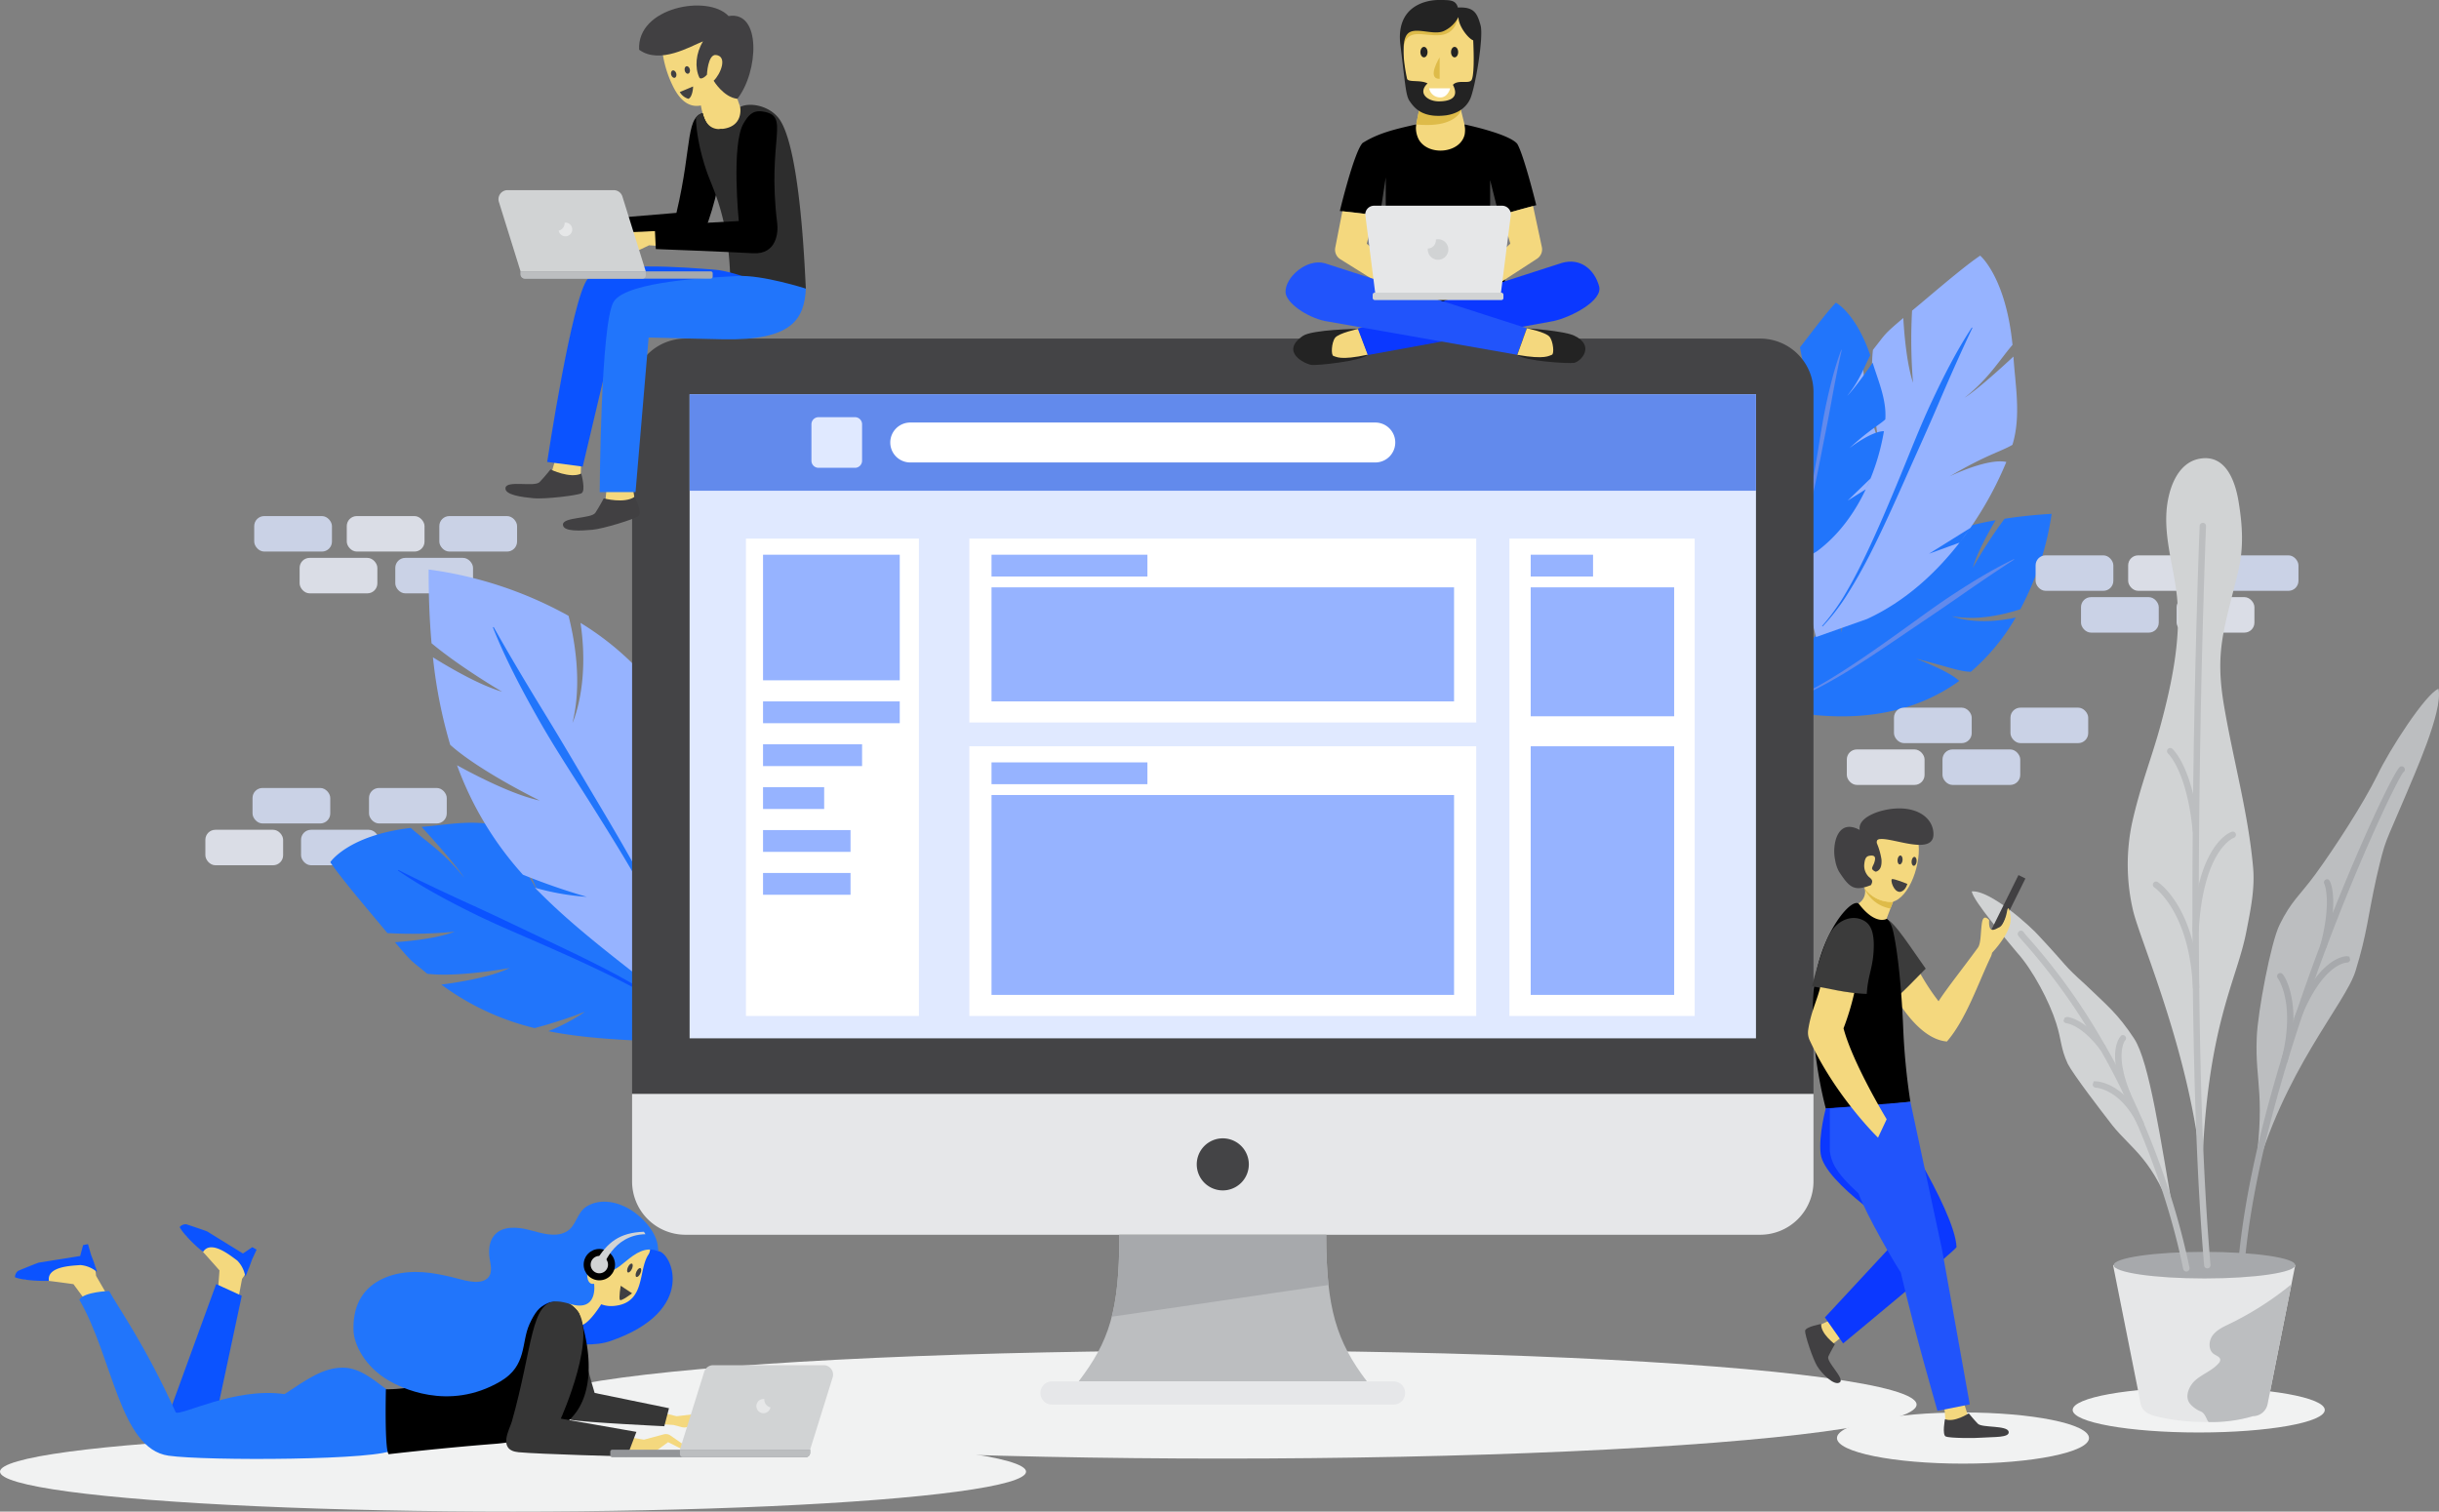 <svg xmlns="http://www.w3.org/2000/svg" width="810.089" height="502.116" viewBox="0 0 810.089 502.116">
  <rect x="0" y="0" width="810.089" height="502.116" fill="#808080" stroke="none"/>
  <g id="Group_196" data-name="Group 196" transform="translate(-156.2 -196.383)">
    <g id="Group_105" data-name="Group 105" transform="translate(741.784 281.304)">
      <g id="Group_102" data-name="Group 102" transform="translate(3.433 85.765)">
        <path id="Path_256" data-name="Path 256" d="M669.388,379.492c10.393,2.572,14.575,4.339,18.247,4.345a70.377,70.377,0,0,0,14.882-18.019c-13.315,2.923-21.166-.454-21.166-.454,8.54,1.708,17.975-.741,22.709-2.3a97.033,97.033,0,0,0,10.4-31.691c-5.632.336-10.825.885-15.638,1.631a152.308,152.308,0,0,0-10.562,16.322c1.42-4.857,4.889-11.266,7.573-15.822a103.857,103.857,0,0,0-18.61,5c-5.691,6.858-12.17,20.614-12.17,20.614,1.306-5.921,5.418-14.265,7.817-18.826a78.5,78.5,0,0,0-23.451,16.091c-2.849,7.03-4.96,14.489-4.96,14.489a60.355,60.355,0,0,1,2.151-11.636c-7.248,7.645-13.678,16.574-20.894,26.454l-3.668,9.878L635.76,398.2c21.1,2.051,36.62-3.1,48.007-11.316C680.251,383.482,669.388,379.492,669.388,379.492Z" transform="translate(-622.045 -331.376)" fill="#2175fb"/>
        <path id="Path_257" data-name="Path 257" d="M624.38,390.74a58.27,58.27,0,0,0,10.382-4.491c3.324-1.783,6.547-3.743,9.716-5.78,6.35-4.059,12.5-8.413,18.634-12.788s12.166-8.908,18.51-13.031c3.17-2.065,6.37-4.089,9.644-6s6.607-3.735,10.034-5.37l.089.152c-6.356,4.093-12.561,8.339-18.741,12.642s-12.459,8.48-18.7,12.734c-6.246,4.238-12.515,8.464-18.99,12.395-3.247,1.947-6.548,3.819-9.948,5.51a58.682,58.682,0,0,1-10.584,4.2Z" transform="translate(-621.428 -328.229)" fill="#628aec"/>
      </g>
      <g id="Group_104" data-name="Group 104" transform="translate(14.408)">
        <g id="Group_103" data-name="Group 103">
          <path id="Path_258" data-name="Path 258" d="M671.021,339.817q1.806-2.327,3.437-4.68Z" transform="translate(-620.07 -244.617)" fill="#96b3ff"/>
          <path id="Path_259" data-name="Path 259" d="M671.417,362.567,685.155,354a116.26,116.26,0,0,0,11.961-21.927c-6.331-1.335-18.814,4.777-18.814,4.777,12.272-7.2,16.806-8.115,20.836-10.457,2.99-9.676.879-20.253.341-29.325-12.467,11.588-16.21,13.652-16.21,13.652,7.961-6.236,11.84-12.873,15.9-17.536-2.241-22.565-10.74-29.64-10.74-29.64-5.927,3.953-17.889,14.408-22.621,18.271a175.894,175.894,0,0,0,.315,23.948c-1.983-6.025-2.849-15-3.228-21.511-6.73,5.758-5.57,4.893-10.084,10.6-1.243,10.863,1.678,29.5,1.678,29.5-2.883-7.073-4.455-18.495-5.149-24.833a89.367,89.367,0,0,0-13.983,31.94c2,9.229,5.121,18.439,5.121,18.439a75.041,75.041,0,0,1-6.121-13.637c-2.376,12.687-2.918,26.206-3.629,41.228l3.176,12.753,16.946-6c12.743-5.859,22.943-15.357,30.724-25.367Z" transform="translate(-630.725 -263.546)" fill="#96b3ff"/>
        </g>
        <path id="Path_260" data-name="Path 260" d="M650.432,358.386c-2.141,4.128-4.4,8.21-6.89,12.165A68.43,68.43,0,0,1,635,381.736l-.173-.147a67.58,67.58,0,0,0,8.109-11.366c2.345-4,4.449-8.128,6.438-12.3,4-8.334,7.57-16.852,11.109-25.383s6.846-17.161,10.8-25.56c1.97-4.2,4-8.378,6.2-12.486,2.177-4.114,4.521-8.158,7.088-12.07l.206.1c-3.985,8.375-7.693,16.814-11.333,25.3-3.617,8.488-7.478,16.9-11.216,25.365C658.458,341.648,654.666,350.107,650.432,358.386Z" transform="translate(-629.641 -258.554)" fill="#2175fb"/>
      </g>
      <path id="Path_261" data-name="Path 261" d="M655.008,334.334q-.7,1.728-1.522,3.472Zm-1.57,3.573c-3.538,7.488-8.721,14.982-16.1,20.5l-10.085,6.185-3.983-7.729c-1.8-9.722-3.49-18.457-3.863-26.912a50.4,50.4,0,0,0,6.026,7.889s-3.413-5.467-6.1-11.1a57.256,57.256,0,0,1,4.252-22.393c1.406,3.964,4.147,11.062,7.083,15.2,0,0-4.7-11.534-5.536-18.664,2.067-4.281,1.444-3.567,4.941-8.186,1.228,4.121,3.143,9.747,5.336,13.332a115.131,115.131,0,0,1-3.815-15.3c2.487-3.128,8.669-11.48,11.917-14.832,0,0,6.579,3.358,11.434,17.5-1.927,3.548-3.443,8.335-7.665,13.43,0,0,2.117-1.84,8.454-10.986,1.717,5.738,4.68,12.22,4.2,18.832-2.261,2.057-5.063,3.27-11.937,9.579,0,0,7.176-5.642,11.482-5.661a74.277,74.277,0,0,1-4.451,15.7l-7.619,7.385Z" transform="translate(-619.33 -260.282)" fill="#2175fb"/>
      <path id="Path_262" data-name="Path 262" d="M636.655,323.9c1.148-5.94,2.383-11.861,3.451-17.8s2.213-11.855,3.535-17.771l-.151-.037c-1.073,2.861-1.985,5.776-2.777,8.712s-1.492,5.892-2.137,8.855c-1.295,5.926-2.133,11.912-3.147,17.865s-2.037,11.9-3.377,17.8c-.661,2.947-1.4,5.88-2.321,8.769a43.137,43.137,0,0,1-3.545,8.4l.135.071a43.806,43.806,0,0,0,3.854-8.346c1.023-2.879,1.87-5.8,2.635-8.745C634.309,335.776,635.492,329.833,636.655,323.9Z" transform="translate(-617.517 -257.004)" fill="#628aec"/>
    </g>
    <g id="Group_110" data-name="Group 110" transform="translate(224.413 367.815)">
      <g id="Group_106" data-name="Group 106" transform="translate(607.892 13.042)">
        <rect id="Rectangle_209" data-name="Rectangle 209" width="25.822" height="11.785" rx="3.321" fill="#cad2e6"/>
        <rect id="Rectangle_210" data-name="Rectangle 210" width="25.822" height="11.785" rx="3.321" transform="translate(30.742)" fill="#dadde6"/>
        <rect id="Rectangle_211" data-name="Rectangle 211" width="25.822" height="11.785" rx="3.321" transform="translate(15.081 13.884)" fill="#cad2e6"/>
        <rect id="Rectangle_212" data-name="Rectangle 212" width="25.822" height="11.785" rx="3.321" transform="translate(46.857 13.884)" fill="#dadde6"/>
        <rect id="Rectangle_213" data-name="Rectangle 213" width="25.822" height="11.785" rx="3.321" transform="translate(61.484)" fill="#cad2e6"/>
      </g>
      <g id="Group_107" data-name="Group 107" transform="translate(0 90.318)">
        <rect id="Rectangle_214" data-name="Rectangle 214" width="25.822" height="11.785" rx="3.321" transform="translate(15.661)" fill="#cad2e6"/>
        <rect id="Rectangle_215" data-name="Rectangle 215" width="25.822" height="11.785" rx="3.321" transform="translate(0 13.885)" fill="#dadde6"/>
        <rect id="Rectangle_216" data-name="Rectangle 216" width="25.822" height="11.785" rx="3.321" transform="translate(31.776 13.885)" fill="#cad2e6"/>
        <rect id="Rectangle_217" data-name="Rectangle 217" width="25.822" height="11.785" rx="3.321" transform="translate(54.35)" fill="#cad2e6"/>
      </g>
      <g id="Group_108" data-name="Group 108" transform="translate(545.191 63.632)">
        <rect id="Rectangle_218" data-name="Rectangle 218" width="25.822" height="11.785" rx="3.321" transform="translate(15.661)" fill="#cad2e6"/>
        <rect id="Rectangle_219" data-name="Rectangle 219" width="25.822" height="11.785" rx="3.321" transform="translate(0 13.884)" fill="#dadde6"/>
        <rect id="Rectangle_220" data-name="Rectangle 220" width="25.822" height="11.785" rx="3.321" transform="translate(31.776 13.884)" fill="#cad2e6"/>
        <rect id="Rectangle_221" data-name="Rectangle 221" width="25.822" height="11.785" rx="3.321" transform="translate(54.35)" fill="#cad2e6"/>
      </g>
      <g id="Group_109" data-name="Group 109" transform="translate(16.222)">
        <rect id="Rectangle_222" data-name="Rectangle 222" width="25.822" height="11.785" rx="3.321" fill="#cad2e6"/>
        <rect id="Rectangle_223" data-name="Rectangle 223" width="25.822" height="11.785" rx="3.321" transform="translate(30.742)" fill="#dadde6"/>
        <rect id="Rectangle_224" data-name="Rectangle 224" width="25.822" height="11.785" rx="3.321" transform="translate(15.081 13.884)" fill="#dadde6"/>
        <rect id="Rectangle_225" data-name="Rectangle 225" width="25.822" height="11.785" rx="3.321" transform="translate(46.857 13.884)" fill="#cad2e6"/>
        <rect id="Rectangle_226" data-name="Rectangle 226" width="25.822" height="11.785" rx="3.321" transform="translate(61.484)" fill="#cad2e6"/>
      </g>
    </g>
    <ellipse id="Ellipse_105" data-name="Ellipse 105" cx="230.433" cy="17.933" rx="230.433" ry="17.933" transform="translate(331.904 645.025)" fill="#f1f2f2"/>
    <ellipse id="Ellipse_106" data-name="Ellipse 106" cx="170.398" cy="13.261" rx="170.398" ry="13.261" transform="translate(156.2 671.978)" fill="#f1f2f2"/>
    <g id="Group_114" data-name="Group 114" transform="translate(265.896 385.558)">
      <g id="Group_112" data-name="Group 112" transform="translate(0 84.121)">
        <g id="Group_111" data-name="Group 111">
          <path id="Path_263" data-name="Path 263" d="M314.617,428.821q-2.327-1.874-4.658-3.567Z" transform="translate(-225.241 -409.165)" fill="#2175fb"/>
          <path id="Path_264" data-name="Path 264" d="M336.77,442.887l-9.158-14.314a116.267,116.267,0,0,0-21.471-12.384c-.707,6.623,6.056,19.639,6.056,19.639-7.761-12.789-9-17.525-11.526-21.724-9.281-3.073-18.966-.809-27.383-.2,11.87,12.969,14.113,16.871,14.113,16.871-6.494-8.288-13.015-12.308-17.709-16.523-20.858,2.463-26.735,11.385-26.735,11.385,4.191,6.175,14.962,18.621,18.967,23.547a145.8,145.8,0,0,0,22.31-.456c-5.451,2.1-13.745,3.057-19.79,3.488,5.944,7,5.039,5.795,10.749,10.483,10.238,1.24,27.373-1.912,27.373-1.912-6.354,3.051-16.872,4.755-22.725,5.514a86.281,86.281,0,0,0,30.982,14.446,156.121,156.121,0,0,0,16.764-5.451,60.671,60.671,0,0,1-12.2,6.471c12.036,2.415,24.693,2.911,38.767,3.573l11.625-3.389-7.038-17.679c-6.548-13.289-16.275-23.9-26.274-31.979Z" transform="translate(-242.957 -412.529)" fill="#2175fb"/>
        </g>
        <path id="Path_265" data-name="Path 265" d="M334.513,460.407c4.032,2.215,8.032,4.551,11.932,7.138a72.879,72.879,0,0,1,11.161,8.871l-.121.182a71.143,71.143,0,0,0-11.292-8.415c-3.934-2.429-7.959-4.607-12.019-6.665-8.115-4.14-16.364-7.822-24.622-11.476s-16.589-7.064-24.76-11.147c-4.085-2.037-8.157-4.14-12.175-6.411-4.022-2.254-7.994-4.683-11.861-7.345l.078-.216c8.15,4.121,16.337,7.951,24.561,11.71,8.225,3.736,16.4,7.727,24.614,11.59C318.217,452.107,326.43,456.026,334.513,460.407Z" transform="translate(-238.251 -409.252)" fill="#0b53ff"/>
      </g>
      <g id="Group_113" data-name="Group 113" transform="translate(32.669)">
        <path id="Path_266" data-name="Path 266" d="M336.588,415.344c4.836-16.392,7.879-23.008,8.233-28.774a94.736,94.736,0,0,0-25.578-22.834c3.119,20.818-2.679,33.241-2.679,33.241,3.365-13.456.588-28.2-1.293-35.583A131.237,131.237,0,0,0,268.8,346c-.029,8.832.3,16.967.965,24.5,9.781,8.15,23.442,16.1,23.442,16.1-7.138-2.088-16.407-7.346-22.977-11.423a160.678,160.678,0,0,0,5.734,29.066c9.731,8.735,29.717,18.5,29.717,18.5-8.743-1.876-20.85-8.086-27.452-11.719A110.954,110.954,0,0,0,300.1,447.375a217.538,217.538,0,0,0,21.229,7.363,82.989,82.989,0,0,1-17.222-3.035c10.761,11.155,23.526,20.988,37.64,32.026L356.2,489.2l5.225-21.607c5.068-33.193-1.173-57.4-12.408-75.036C343.591,398.173,336.588,415.344,336.588,415.344Z" transform="translate(-268.795 -345.999)" fill="#96b3ff"/>
        <path id="Path_267" data-name="Path 267" d="M349.483,480.618a86.543,86.543,0,0,0-5.742-16.167c-2.357-5.168-4.987-10.17-7.738-15.084-5.477-9.85-11.418-19.375-17.388-28.879S306.426,401.65,300.85,391.81c-2.792-4.915-5.52-9.879-8.077-14.962-2.572-5.07-4.968-10.263-7.091-15.6l.234-.143c5.528,9.859,11.3,19.474,17.159,29.051,5.878,9.558,11.523,19.311,17.3,28.979,5.756,9.682,11.491,19.4,16.765,29.449,2.611,5.041,5.1,10.17,7.312,15.457a88.054,88.054,0,0,1,5.285,16.494Z" transform="translate(-264.329 -342.004)" fill="#2175fb"/>
      </g>
    </g>
    <g id="Group_125" data-name="Group 125" transform="translate(366.144 308.852)">
      <g id="Group_117" data-name="Group 117">
        <path id="Rectangle_227" data-name="Rectangle 227" d="M17.709,0H374.677a17.709,17.709,0,0,1,17.709,17.709V250.934a0,0,0,0,1,0,0H0a0,0,0,0,1,0,0V17.709A17.709,17.709,0,0,1,17.709,0Z" fill="#444446"/>
        <g id="Group_115" data-name="Group 115" transform="translate(0 250.934)">
          <path id="Rectangle_228" data-name="Rectangle 228" d="M0,0H392.386a0,0,0,0,1,0,0V29.046a17.709,17.709,0,0,1-17.709,17.709H17.709A17.709,17.709,0,0,1,0,29.046V0A0,0,0,0,1,0,0Z" fill="#e6e7e9"/>
          <path id="Path_268" data-name="Path 268" d="M487.862,504.09a8.647,8.647,0,1,0-8.646,8.647A8.646,8.646,0,0,0,487.862,504.09Z" transform="translate(-283.023 -480.713)" fill="#444446"/>
        </g>
        <g id="Group_116" data-name="Group 116" transform="translate(135.618 297.689)">
          <path id="Path_269" data-name="Path 269" d="M535.3,569.492H439.543c10.125-13.328,13.525-23.345,13.525-48.721h68.7C521.77,545.131,525.17,556.164,535.3,569.492Z" transform="translate(-426.845 -520.771)" fill="#bcbec0"/>
          <path id="Path_270" data-name="Path 270" d="M546.8,567H433.348a3.848,3.848,0,0,1-3.848-3.848h0a3.848,3.848,0,0,1,3.848-3.848H546.8a3.847,3.847,0,0,1,3.848,3.848h0A3.847,3.847,0,0,1,546.8,567Z" transform="translate(-429.5 -510.583)" fill="#e6e7e9"/>
          <path id="Path_271" data-name="Path 271" d="M520.234,537.457a154.97,154.97,0,0,1-.765-16.686h-68.7c0,11.756-.732,20.214-2.523,27.234Z" transform="translate(-424.544 -520.771)" fill="#a7a9ac"/>
        </g>
      </g>
      <g id="Group_124" data-name="Group 124" transform="translate(19.101 18.495)">
        <g id="Group_118" data-name="Group 118">
          <rect id="Rectangle_229" data-name="Rectangle 229" width="354.184" height="213.945" fill="#e0e9ff"/>
          <rect id="Rectangle_230" data-name="Rectangle 230" width="354.184" height="32.047" fill="#628aec"/>
          <path id="Path_272" data-name="Path 272" d="M551.156,320.65H396.693a6.63,6.63,0,0,1-6.631-6.631h0a6.631,6.631,0,0,1,6.631-6.631H551.156a6.63,6.63,0,0,1,6.631,6.631h0A6.629,6.629,0,0,1,551.156,320.65Z" transform="translate(-323.411 -297.996)" fill="#fff"/>
          <path id="Rectangle_231" data-name="Rectangle 231" d="M2.357,0H14.463a2.358,2.358,0,0,1,2.358,2.358V14.463a2.357,2.357,0,0,1-2.357,2.357H2.358A2.358,2.358,0,0,1,0,14.463V2.357A2.357,2.357,0,0,1,2.357,0Z" transform="translate(40.466 7.613)" fill="#e0e9ff"/>
        </g>
        <g id="Group_119" data-name="Group 119" transform="translate(92.916 47.952)">
          <rect id="Rectangle_232" data-name="Rectangle 232" width="168.352" height="61.074" fill="#fff"/>
          <rect id="Rectangle_233" data-name="Rectangle 233" width="153.627" height="37.888" transform="translate(7.363 16.188)" fill="#96b3ff"/>
          <rect id="Rectangle_234" data-name="Rectangle 234" width="51.778" height="7.24" transform="translate(7.363 5.35)" fill="#96b3ff"/>
        </g>
        <g id="Group_120" data-name="Group 120" transform="translate(92.916 116.935)">
          <rect id="Rectangle_235" data-name="Rectangle 235" width="168.352" height="89.587" fill="#fff"/>
          <rect id="Rectangle_236" data-name="Rectangle 236" width="153.627" height="66.401" transform="translate(7.363 16.187)" fill="#96b3ff"/>
          <rect id="Rectangle_237" data-name="Rectangle 237" width="51.778" height="7.24" transform="translate(7.363 5.35)" fill="#96b3ff"/>
        </g>
        <g id="Group_122" data-name="Group 122" transform="translate(18.716 47.952)">
          <rect id="Rectangle_238" data-name="Rectangle 238" width="57.453" height="158.569" fill="#fff"/>
          <g id="Group_121" data-name="Group 121" transform="translate(5.675 5.35)">
            <rect id="Rectangle_239" data-name="Rectangle 239" width="45.407" height="41.718" fill="#96b3ff"/>
            <rect id="Rectangle_240" data-name="Rectangle 240" width="45.407" height="7.24" transform="translate(0 48.726)" fill="#96b3ff"/>
            <rect id="Rectangle_241" data-name="Rectangle 241" width="32.896" height="7.24" transform="translate(0 62.973)" fill="#96b3ff"/>
            <rect id="Rectangle_242" data-name="Rectangle 242" width="20.305" height="7.24" transform="translate(0 77.22)" fill="#96b3ff"/>
            <rect id="Rectangle_243" data-name="Rectangle 243" width="29.056" height="7.24" transform="translate(0 91.468)" fill="#96b3ff"/>
            <rect id="Rectangle_244" data-name="Rectangle 244" width="29.056" height="7.24" transform="translate(0 105.715)" fill="#96b3ff"/>
          </g>
        </g>
        <g id="Group_123" data-name="Group 123" transform="translate(272.294 47.952)">
          <rect id="Rectangle_245" data-name="Rectangle 245" width="61.531" height="158.569" fill="#fff"/>
          <rect id="Rectangle_246" data-name="Rectangle 246" width="20.7" height="7.24" transform="translate(7.074 5.35)" fill="#96b3ff"/>
          <rect id="Rectangle_247" data-name="Rectangle 247" width="47.647" height="42.832" transform="translate(7.074 16.188)" fill="#96b3ff"/>
          <rect id="Rectangle_248" data-name="Rectangle 248" width="47.647" height="82.589" transform="translate(7.074 68.982)" fill="#96b3ff"/>
        </g>
      </g>
    </g>
    <g id="Group_153" data-name="Group 153" transform="translate(811.088 348.574)">
      <g id="Group_126" data-name="Group 126" transform="translate(33.528 308.678)">
        <path id="Path_273" data-name="Path 273" d="M784.39,568.362c0,4.135-18.745,7.487-41.866,7.487s-41.866-3.352-41.866-7.487,18.744-7.485,41.866-7.485S784.39,564.228,784.39,568.362Z" transform="translate(-700.658 -560.877)" fill="#f1f2f2"/>
      </g>
      <g id="Group_152" data-name="Group 152">
        <g id="Group_130" data-name="Group 130" transform="translate(46.946 263.651)">
          <g id="Group_127" data-name="Group 127" transform="translate(0 4.419)">
            <path id="Path_274" data-name="Path 274" d="M757.71,578.921c-8.908,2.7-22.7,2.507-32.369,0-2.292-.594-4.406-1.673-4.869-4l-9.2-46.165h60.513l-9.2,46.165C762.117,577.248,759.977,578.235,757.71,578.921Z" transform="translate(-711.27 -528.761)" fill="#e6e7e8"/>
          </g>
          <g id="Group_128" data-name="Group 128" transform="translate(0.188)">
            <path id="Path_275" data-name="Path 275" d="M771.744,529.685c0-2.44-13.505-4.419-30.162-4.419s-30.162,1.979-30.162,4.419,13.5,4.42,30.162,4.42S771.744,532.127,771.744,529.685Z" transform="translate(-711.419 -525.266)" fill="#a7a9ac"/>
          </g>
          <g id="Group_129" data-name="Group 129" transform="translate(24.705 10.744)">
            <path id="Path_276" data-name="Path 276" d="M765.356,533.763a103.535,103.535,0,0,1-20.577,13.175c-2.084,1.008-4.3,2.023-5.651,3.9s-1.4,4.92.537,6.18c.819.532,2.042.918,2.039,1.9a1.83,1.83,0,0,1-.559,1.139c-2.046,2.338-5.144,3.453-7.527,5.446s-3.92,5.831-1.819,8.12a9.162,9.162,0,0,0,3.42,2.4c1.711.651,2.088,3.524,2.759,3.525a47.43,47.43,0,0,0,14.565-1.945,4.967,4.967,0,0,0,4.87-4Z" transform="translate(-730.809 -533.763)" fill="#bcbec0"/>
          </g>
        </g>
        <g id="Group_137" data-name="Group 137" transform="translate(51.823)">
          <g id="Group_131" data-name="Group 131">
            <path id="Path_277" data-name="Path 277" d="M751.748,354.632c1.94-7.989,1.527-15.335.191-23.445s-4.91-15.752-12.991-14.249c-7.733,1.44-10.517,10.849-10.961,17.633-.616,9.412,2.409,18.455,3.435,27.716,1.556,14.025-1.658,29.356-5.336,42.98-2.949,10.928-6.63,19.765-9.5,32.528a67.067,67.067,0,0,0,.321,29.308c2.593,10.66,19.54,48.8,22.833,87.915,1.565-50.026,11.5-64.05,14.8-81.115,1.364-7.044,2.857-14.025,2.223-21.172-1.618-18.22-6.669-35.946-9.7-53.984S747.164,373.517,751.748,354.632Z" transform="translate(-715.127 -316.748)" fill="#d1d3d4"/>
          </g>
          <g id="Group_136" data-name="Group 136" transform="translate(8.344 21.472)">
            <g id="Group_132" data-name="Group 132" transform="translate(13.134)">
              <path id="Path_278" data-name="Path 278" d="M737.057,581.389c.03,0,.062,0,.092,0a1.06,1.06,0,0,0,.966-1.148c-7.723-89.813-1.548-243.857-1.484-245.4a1.061,1.061,0,0,0-1.016-1.1,1.073,1.073,0,0,0-1.1,1.017c-.063,1.546-6.242,155.724,1.492,245.672A1.06,1.06,0,0,0,737.057,581.389Z" transform="translate(-732.113 -333.73)" fill="#bcbec0"/>
            </g>
            <g id="Group_133" data-name="Group 133" transform="translate(0 119.166)">
              <path id="Path_279" data-name="Path 279" d="M736.066,464.2h.049a1.06,1.06,0,0,0,1.011-1.108c-1.185-26.408-13.245-34.6-13.758-34.938a1.061,1.061,0,0,0-1.166,1.774h0c.118.078,11.672,8.04,12.8,33.26A1.061,1.061,0,0,0,736.066,464.2Z" transform="translate(-721.726 -427.977)" fill="#bcbec0"/>
            </g>
            <g id="Group_134" data-name="Group 134" transform="translate(13.119 102.577)">
              <path id="Path_280" data-name="Path 280" d="M733.163,448.527a1.062,1.062,0,0,0,1.058-1c1.586-26.807,11.534-30.568,11.634-30.6a1.065,1.065,0,0,0,.663-1.342,1.051,1.051,0,0,0-1.325-.674c-.464.149-11.4,4-13.089,32.5a1.059,1.059,0,0,0,1,1.12Z" transform="translate(-732.102 -414.857)" fill="#bcbec0"/>
            </g>
            <g id="Group_135" data-name="Group 135" transform="translate(4.703 74.807)">
              <path id="Path_281" data-name="Path 281" d="M735.016,421.389a.935.935,0,0,0,.1-.005,1.06,1.06,0,0,0,.953-1.157c-2-20.788-8.585-26.821-8.863-27.067a1.061,1.061,0,0,0-1.41,1.587c.091.082,6.264,5.929,8.162,25.683A1.061,1.061,0,0,0,735.016,421.389Z" transform="translate(-725.446 -392.894)" fill="#bcbec0"/>
            </g>
          </g>
        </g>
        <g id="Group_144" data-name="Group 144" transform="translate(88.39 76.607)">
          <g id="Group_138" data-name="Group 138" transform="translate(5.085)">
            <path id="Path_282" data-name="Path 282" d="M798.889,412.355c2.33-5.767,12.361-27.575,10.726-35.019-4.314,1.72-16.323,20.329-20.27,28.664-4.8,9.689-14.146,24.073-20.558,32.886-5.151,7.052-8.077,8.905-11.933,16.833-2.847,5.624-7.275,28.984-7.589,37.382-.677,15.685,3.389,18.793-1.2,48.412,9.787-37.248,30.643-59.435,34.018-70.469,3.874-12.586,3.984-17.7,6.968-31.155C792.208,426.471,791.522,429.864,798.889,412.355Z" transform="translate(-748.069 -377.336)" fill="#bcbec0"/>
          </g>
          <g id="Group_143" data-name="Group 143" transform="translate(0 25.771)">
            <g id="Group_139" data-name="Group 139">
              <path id="Path_283" data-name="Path 283" d="M745.024,565.529a1.063,1.063,0,0,1-.974-1.142c2.907-36.84,16.871-79.663,28.072-109.1,11.262-29.595,24.1-56.768,25.892-57.5a1.144,1.144,0,0,1,1.141.187,1.058,1.058,0,0,1-.159,1.711c-4.049,5.151-47.563,98.117-52.831,164.862a1.061,1.061,0,0,1-1.057.977Zm52.9-165.833a1.152,1.152,0,0,1-.161-.114A1.1,1.1,0,0,0,797.922,399.7Zm-.161-.115h0Z" transform="translate(-744.047 -397.718)" fill="#a7a9ac"/>
            </g>
            <g id="Group_140" data-name="Group 140" transform="translate(13.038 68.657)">
              <path id="Path_284" data-name="Path 284" d="M756.813,482.141a1.064,1.064,0,0,0,1.027-.794c4.922-18.967-.891-28.557-1.852-29.165a1.061,1.061,0,0,0-1.386,1.572c.279.392,5.957,8.675,1.185,27.06a1.059,1.059,0,0,0,.76,1.294A1.025,1.025,0,0,0,756.813,482.141Z" transform="translate(-754.359 -452.018)" fill="#a7a9ac"/>
            </g>
            <g id="Group_141" data-name="Group 141" transform="translate(18.695 63.056)">
              <path id="Path_285" data-name="Path 285" d="M759.893,469.331a1.062,1.062,0,0,0,.987-.67c7.169-18.085,14.695-18.917,15.529-18.952a1.1,1.1,0,0,0,1.029-.878l-.253-1.119-.857-.124c-1.6.068-9.918,1.362-17.421,20.291a1.06,1.06,0,0,0,.985,1.452Z" transform="translate(-758.833 -447.588)" fill="#a7a9ac"/>
            </g>
            <g id="Group_142" data-name="Group 142" transform="translate(27.376 37.491)">
              <path id="Path_286" data-name="Path 286" d="M766.76,450.641a1.06,1.06,0,0,0,1.025-.79c3.994-15.135,1.572-22.013.592-22.406a1.061,1.061,0,0,0-1.325,1.495c.15.345,2.462,6.046-1.318,20.371a1.062,1.062,0,0,0,1.025,1.331Z" transform="translate(-765.699 -427.368)" fill="#a7a9ac"/>
            </g>
          </g>
        </g>
        <g id="Group_151" data-name="Group 151" transform="translate(0 143.897)">
          <g id="Group_145" data-name="Group 145">
            <path id="Path_287" data-name="Path 287" d="M696.76,445.665c-3.019-3.5-16.583-15.681-22.619-15.089.7,3.406,11.007,15.4,15.1,20.362,5.159,5.678,10.789,16.385,12.984,23.5,1.8,5.7,1.4,8.131,3.806,13.385,1.831,3.6,11.3,15.92,14.8,20.424,6.552,8.187,13.749,11.155,20.684,31.574-4.628-26.671-8.355-52.641-13.431-60.36-5.556-8.393-8.755-10.777-16.206-17.951C704.186,454.573,706.472,456.065,696.76,445.665Z" transform="translate(-674.141 -430.555)" fill="#d1d3d4"/>
          </g>
          <g id="Group_150" data-name="Group 150" transform="translate(15.271 13.06)">
            <g id="Group_146" data-name="Group 146">
              <path id="Path_288" data-name="Path 288" d="M742.232,554.118a1.233,1.233,0,0,0,.212-.02,1.062,1.062,0,0,0,.828-1.252c-5.126-25.269-16.275-54.283-29.1-75.721a205.12,205.12,0,0,0-24.452-33.915c-.618-.707-1.208-1.379-1.417-1.65a1.064,1.064,0,0,0-1.271-.637,1.084,1.084,0,0,0-.742.726c-.192.644-.154.687,1.833,2.959a203.012,203.012,0,0,1,24.216,33.588c12.719,21.265,23.768,50.025,28.85,75.074A1.062,1.062,0,0,0,742.232,554.118Z" transform="translate(-686.219 -440.884)" fill="#bcbec0"/>
            </g>
            <g id="Group_147" data-name="Group 147" transform="translate(24.908 50.04)">
              <path id="Path_289" data-name="Path 289" d="M721.856,495.576a1.077,1.077,0,0,0,.462-.1,1.061,1.061,0,0,0,.493-1.417c-5.945-12.29-14.14-13.48-15.722-13.594h-.827l-.344,1.092a1.1,1.1,0,0,0,1.019,1.024c.843.059,8.411.924,13.963,12.4A1.061,1.061,0,0,0,721.856,495.576Z" transform="translate(-705.918 -480.46)" fill="#bcbec0"/>
            </g>
            <g id="Group_148" data-name="Group 148" transform="translate(32.356 34.671)">
              <path id="Path_290" data-name="Path 290" d="M716,489.337a1.062,1.062,0,0,0,.98-1.467c-5.24-12.688-2.128-17.4-1.884-17.737a1.061,1.061,0,0,0-1.151-1.744c-.062.027-5.432,4.535,1.075,20.291A1.059,1.059,0,0,0,716,489.337Z" transform="translate(-711.809 -468.305)" fill="#bcbec0"/>
            </g>
            <g id="Group_149" data-name="Group 149" transform="translate(15.209 28.652)">
              <path id="Path_291" data-name="Path 291" d="M711.238,474.781a1.06,1.06,0,0,0,.843-1.7c-6.16-8.12-11.2-9.35-12.595-9.535l-.846.238-.393,1.01a1.142,1.142,0,0,0,.962.856c.848.111,5.372,1.056,11.181,8.713A1.063,1.063,0,0,0,711.238,474.781Z" transform="translate(-698.247 -463.544)" fill="#bcbec0"/>
            </g>
          </g>
        </g>
      </g>
    </g>
    <g id="Group_167" data-name="Group 167" transform="translate(161.17 595.552)">
      <g id="Group_165" data-name="Group 165" transform="translate(0 0)">
        <g id="Group_156" data-name="Group 156" transform="translate(0 7.478)">
          <g id="Group_154" data-name="Group 154" transform="translate(48.61)">
            <path id="Path_292" data-name="Path 292" d="M222.6,542.328l1.185-6.283,1.653-2.411c.613-.9.747-3.01-.156-3.616-4.628-3.1-18.014-10.849-20.491-11.565,0,0-.661,2.653,1.008,3.639s10.49,11.147,10.49,11.147l-.413,5.5Z" transform="translate(-196.967 -517.874)" fill="#f4d87e"/>
            <path id="Path_293" data-name="Path 293" d="M209.616,519.368c1.135.389,2.244.779,2.916,1.041l11.887,7.329,3.107-2.114,1.428.823-1.519,3.3s-1.9,5.4-2.257,5.571a9.787,9.787,0,0,0-2.659-5.243c-2.167-1.562-8.716-7.035-11.351-2.87-2.314-1.828-6.518-5.807-7.767-8.258a2.671,2.671,0,0,1,2.2-.922s2.05.671,4.017,1.345" transform="translate(-197.3 -517.995)" fill="#0b53ff"/>
            <path id="Path_294" data-name="Path 294" d="M216.79,533.726l-18.214,50.006s6.623,8.317,15.648,5.811l11.07-51.922Z" transform="translate(-198.576 -513.835)" fill="#0b53ff"/>
          </g>
          <g id="Group_155" data-name="Group 155" transform="translate(0 6.63)">
            <path id="Path_295" data-name="Path 295" d="M190.048,538.251l-3.2-5.534-.322-2.9c-.12-1.08-1.4-2.769-2.478-2.638-5.529.671-20.729,3.539-23.073,4.614,0,0,1.232,2.44,3.138,2.1s15.223,1.6,15.223,1.6l3.275,4.434Z" transform="translate(-159.909 -522.199)" fill="#f4d87e"/>
            <path id="Path_296" data-name="Path 296" d="M279.121,568.268c-4.58-3.41-9.02-7.26-14.576-7.26-6.471,0-11.888,3.85-19.344,8.8-16.488-2.406-34.4,7.329-36.122,6.073-10.459-23-19.353-35.1-22.121-40.33,0,0-8.344.24-9.922,2.89,11.165,19.243,13.422,49.431,29.585,51.808,12.17,1.79,71.806,1.555,74.742-2.1Z" transform="translate(-155.661 -519.983)" fill="#2175fb"/>
            <path id="Path_297" data-name="Path 297" d="M185.388,526.728s2.082,5.334,1.927,5.694a9.788,9.788,0,0,0-5.437-2.235c-2.66.231-11.2.358-10.473,5.233-2.945.125-8.729-.144-11.273-1.185a2.669,2.669,0,0,1,1.063-2.133s4.951-2.062,6.81-2.718l13.788-2.208.974-3.629,1.618-.309Z" transform="translate(-160.131 -523.238)" fill="#0b53ff"/>
          </g>
        </g>
        <g id="Group_162" data-name="Group 162" transform="translate(112.424)">
          <g id="Group_157" data-name="Group 157" transform="translate(53.003 4.298)">
            <path id="Path_298" data-name="Path 298" d="M339.108,527.617c4.356.005,13.62,19.707-15.789,29.864-10.042,3.468-28.711-1.625-32.355-7.37,0,0,17.317-36.787,33.866-34.532C338.645,517.46,339.108,527.617,339.108,527.617Z" transform="translate(-290.965 -515.479)" fill="#0b53ff"/>
            <path id="Path_299" data-name="Path 299" d="M332.3,528.047c-3.528,5.222-.793,16.162-11.549,17.089a9.319,9.319,0,0,1-4.149-.564s-3.346,5.494-6.007,6.768c-3.811.024-3.28-2.96-5.815-5.493,0,0,2.5-4.719,3.5-6.668,0,0,.994-10.758,4.68-15.216,4.495-5.437,8.446-6.881,13.646-5.233S333.928,525.635,332.3,528.047Z" transform="translate(-287.313 -514.79)" fill="#f4d87e"/>
          </g>
          <g id="Group_160" data-name="Group 160" transform="translate(10.693 33.085)">
            <g id="Group_158" data-name="Group 158" transform="translate(53.82 2.07)">
              <path id="Path_300" data-name="Path 300" d="M352.53,572.71l-5.546-3.851-7.511.888-25.3-6.2-1.132,7.438,25.411,1.665,2.7.712a3.36,3.36,0,0,0,2.35-.239l3.47-1.718,4.9,3.059Z" transform="translate(-296.637 -533.627)" fill="#f4d87e"/>
              <path id="Path_301" data-name="Path 301" d="M304.5,539.935c5.833.969,6,11.4,11.167,28.331l24.694,5.068-1.564,5.99s-26.917-1.3-31-2.128S294.645,538.3,304.5,539.935Z" transform="translate(-300.068 -539.883)" fill="#363636"/>
            </g>
            <path id="Path_302" data-name="Path 302" d="M313.983,538.246c3.3,0,4.26.36,6.452,2.4a7.282,7.282,0,0,1,1.209,1.508l.016-.025c4.764,13.713,6.145,32.528-8.431,39.022a68.873,68.873,0,0,1-19.431,4.458c-17.321,1.336-35.287,3.433-35.287,3.433-1.421-1.46-.924-21.554-.924-21.554C288.68,567.49,304.76,538.246,313.983,538.246Z" transform="translate(-257.502 -538.246)"/>
            <g id="Group_159" data-name="Group 159" transform="translate(40.041)">
              <path id="Path_303" data-name="Path 303" d="M344.99,577.708l-5.231-3.636a2.715,2.715,0,0,0-2.047-.26l-6.564,1.768-27.631-4.644-.048,8.584,27.062-.507,2.9.427a3.244,3.244,0,0,0,2.4-.6l3.332-2.433,5.53,2.779Z" transform="translate(-285.389 -529.603)" fill="#f4d87e"/>
              <path id="Path_304" data-name="Path 304" d="M312.041,540.509c-2.066-1.923-2.976-2.263-6.081-2.263-8.693,0-7.891,15.062-14.9,39.919-.711,2.519-4.948,9.563,2.23,10.228s36.015,1.416,36.015,1.416l3.113-8.177-25.106-4.4S320.35,548.247,312.041,540.509Z" transform="translate(-289.17 -538.246)" fill="#363636"/>
            </g>
          </g>
          <g id="Group_161" data-name="Group 161">
            <path id="Path_305" data-name="Path 305" d="M320.943,546.047c9.518,2.906,8.037-6.7,8.037-6.7-3.591.832-2.71-7.992.957-8.511,2.335-.329,1.859,3.289,1.859,3.289,4.869,4.581,9.945-8.982,18.4-5.611.362-5.575-4.9-11.314-9.6-14.037s-10.066-3.3-14.093-.814c-3.42,2.113-3.358,6.7-6.995,8.527-3.611,1.813-7.981.36-12.011-.7-4.061-1.068-9.057-1.438-11.732,1.825-1.693,2.065-1.909,5.05-1.476,7.756.321,2,.9,4.26-.242,5.9-1.128,1.616-3.405,1.892-5.372,1.688-3.755-.389-4.437-1.168-11.654-2.519-6.471-1.21-13.553-1.09-19.423,2.122-5.943,3.252-8.855,9.013-8.521,16.791.187,4.389,3.639,11.7,11.507,16.354,3.729,2.208,19.884,10.587,37.285.368,8.885-5.217,6.842-12.786,9.628-18.984C310.92,545.164,314.638,544.123,320.943,546.047Z" transform="translate(-249.046 -512.08)" fill="#2175fb"/>
          </g>
          <path id="Path_306" data-name="Path 306" d="M324.747,531.307c-.374.805-.967,1.323-1.325,1.157s-.346-.955.028-1.759.967-1.324,1.325-1.157S325.121,530.5,324.747,531.307Z" transform="translate(-229.449 -507.469)" fill="#414042"/>
          <path id="Path_307" data-name="Path 307" d="M322.517,530.13c-.374.8-.967,1.323-1.326,1.156s-.345-.953.029-1.759.967-1.323,1.325-1.157S322.89,529.325,322.517,530.13Z" transform="translate(-230.039 -507.781)" fill="#414042"/>
          <path id="Path_308" data-name="Path 308" d="M323.116,536.674l-3.778-2.5s-.731,4.265-.231,4.719S323.116,536.674,323.116,536.674Z" transform="translate(-230.567 -506.237)" fill="#414042"/>
        </g>
        <g id="Group_164" data-name="Group 164" transform="translate(188.885 9.995)">
          <circle id="Ellipse_107" data-name="Ellipse 107" cx="5.212" cy="5.212" r="5.212" transform="translate(0 5.709)"/>
          <g id="Group_163" data-name="Group 163" transform="translate(2.332)">
            <path id="Path_309" data-name="Path 309" d="M328.686,519.985c-8.109.272-12.174,3.524-15.926,9.761l2.189,2.291s3.28-11.057,14.231-11.232Z" transform="translate(-310.992 -519.985)" fill="#d1d3d4"/>
            <path id="Path_310" data-name="Path 310" d="M311.362,529.224a2.88,2.88,0,1,1,2.88,2.88A2.88,2.88,0,0,1,311.362,529.224Z" transform="translate(-311.362 -518.304)" fill="#d1d3d4"/>
          </g>
        </g>
      </g>
      <g id="Group_166" data-name="Group 166" transform="translate(197.739 54.323)">
        <path id="Path_311" data-name="Path 311" d="M334.8,583.1H378.05l7.485-24a3.129,3.129,0,0,0-2.988-4.061H345.857a3.128,3.128,0,0,0-2.987,2.2Z" transform="translate(-311.685 -555.043)" fill="#d1d3d4"/>
        <path id="Rectangle_249" data-name="Rectangle 249" d="M1.491,0h64.2a.679.679,0,0,1,.679.679v1.16a.679.679,0,0,1-.679.679H0a0,0,0,0,1,0,0V1.491A1.491,1.491,0,0,1,1.491,0Z" transform="translate(66.365 30.576) rotate(180)" fill="#939598"/>
        <path id="Rectangle_250" data-name="Rectangle 250" d="M1.52,0H42.194a1.053,1.053,0,0,1,1.053,1.053V2.517a0,0,0,0,1,0,0H0a0,0,0,0,1,0,0v-1A1.52,1.52,0,0,1,1.52,0Z" transform="translate(66.365 30.576) rotate(180)" fill="#bcbec0"/>
        <path id="Path_312" data-name="Path 312" d="M357.241,563.918a1.854,1.854,0,0,1,.279.034,2.658,2.658,0,0,0,2.037,2.74c0,.011,0,.023,0,.034a2.362,2.362,0,1,1-2.319-2.808Z" transform="translate(-306.366 -552.696)" fill="#e6e7e8"/>
      </g>
    </g>
    <g id="Group_176" data-name="Group 176" transform="translate(321.762 198.207)">
      <g id="Group_168" data-name="Group 168" transform="translate(13.388 35.552)">
        <path id="Path_313" data-name="Path 313" d="M297.729,256.995l6.687-3.279,8.044,2.216,28.625-2.557,0,8.3-27.991-2.407-3.066.329a3.714,3.714,0,0,1-2.524-.651L304,256.5l-5.848,2.524Z" transform="translate(-297.729 -218.69)" fill="#f4d87e"/>
        <path id="Path_314" data-name="Path 314" d="M349.661,225.956c-7.255.5-4.462,10.024-9.98,33.32L312,261.594l.616,5.9s29.574,3.055,34.164,2.832C353.136,258.658,360.657,225.2,349.661,225.956Z" transform="translate(-293.956 -225.943)"/>
      </g>
      <g id="Group_170" data-name="Group 170" transform="translate(46.701)">
        <path id="Path_315" data-name="Path 315" d="M356.9,233.3c-1.387,3.725-3.1,5.681-7.258,5.023-5.2,2.137-6.591-7.842-6.591-7.842-2.6.54-6.093-.124-9.123-6.065a36.84,36.84,0,0,1-3.959-17.9c0-3.457,1.694-5.5,7.638-6.423s10.012,1.293,14.015,7.971c3.275,5.48,2.571,17.378,2.571,17.378C354.956,227.735,356.9,233.3,356.9,233.3Z" transform="translate(-322.517 -197.279)" fill="#f4d87e"/>
        <g id="Group_169" data-name="Group 169">
          <path id="Path_316" data-name="Path 316" d="M356.716,228.823c-4.6-.515-7.872-6-7.872-6,2.287-2.16,4.739-8.1.778-8.557-2.722-.316-3.007,6.545-3.007,6.545-.86,1.022-2.187,1.659-2.525.948-1.57-3.314-1.181-8.12,1.224-12.019-4.152,1.6-14.283,7.8-21.217,2.788-.828-14.125,22.845-18.529,29.7-11.2C364.833,199.5,363.715,219.963,356.716,228.823Z" transform="translate(-324.075 -197.825)" fill="#414042"/>
        </g>
        <path id="Path_317" data-name="Path 317" d="M334.209,215.875c.188.674-.038,1.326-.5,1.457s-1-.31-1.187-.984.038-1.328.5-1.458S334.02,215.2,334.209,215.875Z" transform="translate(-321.861 -193.319)" fill="#414042"/>
        <path id="Path_318" data-name="Path 318" d="M337.786,214.841c.149.684-.114,1.323-.588,1.426s-.979-.368-1.128-1.052.114-1.323.587-1.425S337.636,214.157,337.786,214.841Z" transform="translate(-320.915 -193.608)" fill="#414042"/>
        <path id="Path_319" data-name="Path 319" d="M334.768,220.954l4.408-1.855c.07.393-.243,3.639-1.555,4.1A4.949,4.949,0,0,1,334.768,220.954Z" transform="translate(-321.248 -192.2)" fill="#414042"/>
      </g>
      <path id="Path_320" data-name="Path 320" d="M375.532,285.009s-18.052.056-25.091-1.541c-.252-21.611-5.7-31.266-7.738-37.1-3.8-10.892-3.682-18.221-3.682-18.221a3.2,3.2,0,0,1,2.248-1.458s.807,5.643,5.979,5.281c7.8-.544,6.448-7.347,6.448-7.347,3.171-1.592,9.386-.512,12.695,3.621C374.048,237.806,375.294,283.3,375.532,285.009Z" transform="translate(-273.423 -190.925)" fill="#2d2d2d"/>
      <g id="Group_171" data-name="Group 171" transform="translate(33.717 35.126)">
        <path id="Path_321" data-name="Path 321" d="M313.807,264.392l4.314-5.548a3.005,3.005,0,0,1,2.071-.947l7.494-.295,31.337-1.629-.582,7.918-28.339-1.78-2.92,1.4a3.576,3.576,0,0,1-2.72.156l-4.309-1.468-5.549,3.648Z" transform="translate(-313.807 -217.576)" fill="#f4d87e"/>
        <path id="Path_322" data-name="Path 322" d="M357.658,229.7c1.573-2.688,3.017-4.522,6.4-4,9.48,1.444,1.3,8.906,4.819,37.182.357,2.866-.12,10.363-8.061,9.9s-32.27-1.388-32.27-1.388l-.368-7.808,27.928-1.5S353.588,236.657,357.658,229.7Z" transform="translate(-310.006 -225.606)"/>
      </g>
      <g id="Group_174" data-name="Group 174" transform="translate(2.322 86.689)">
        <g id="Group_172" data-name="Group 172" transform="translate(0 61.661)">
          <path id="Path_323" data-name="Path 323" d="M310.84,319.037l-.085,3.308s-2.873,2.78-5.945,1.446-3.562-2.546-3.562-2.546l1.765-6.092,8.757.553Z" transform="translate(-285.732 -315.153)" fill="#f4d87e"/>
          <path id="Path_324" data-name="Path 324" d="M303.936,319.713s6.462,3.131,10.213,1.376c0,0,1.613,5.781.053,6.545s-12.274,2-15.9,1.645c-3.684-.358-9.843-1.079-9.295-3.545s9.642-.106,11.3-1.819S303.936,319.713,303.936,319.713Z" transform="translate(-288.977 -313.947)" fill="#414042"/>
        </g>
        <g id="Group_173" data-name="Group 173" transform="translate(19.092 69.854)">
          <path id="Path_325" data-name="Path 325" d="M324.293,325.08l.53,3.266s-2.309,3.263-5.576,2.521-3.97-1.844-3.97-1.844l.607-6.313,8.709-1.077Z" transform="translate(-301.115 -321.633)" fill="#f4d87e"/>
          <path id="Path_326" data-name="Path 326" d="M317.63,327.419s6.93,1.88,10.291-.539c0,0,2.654,5.385,1.262,6.423s-11.692,4.232-15.316,4.556c-3.688.331-9.872.762-9.79-1.764s9.456-1.889,10.766-3.877S317.63,327.419,317.63,327.419Z" transform="translate(-304.076 -320.246)" fill="#414042"/>
        </g>
        <path id="Path_327" data-name="Path 327" d="M377.228,274.517c-1.893,9.994-6.685,16.561-29.516,13.108-6.1-.922-24.38-3.777-24.38-3.777l-11.595,49.016-11.8-1.544s8.207-54.434,13.427-60.775,33.846-3.707,41.962-3.112S377.228,274.517,377.228,274.517Z" transform="translate(-286.078 -266.386)" fill="#0b53ff"/>
        <path id="Path_328" data-name="Path 328" d="M382.217,273.087c-.58,10.156-4.48,17.289-27.567,16.829-6.165-.123-24.664-.58-24.664-.58l-4.353,51.341h-11.9s.291-56.274,4.644-63.238,33.078-8.069,41.2-8.532S382.217,273.087,382.217,273.087Z" transform="translate(-282.43 -265.728)" fill="#2175fb"/>
      </g>
      <g id="Group_175" data-name="Group 175" transform="translate(0 61.332)">
        <path id="Path_329" data-name="Path 329" d="M336.062,273.312H294.477l-7.2-23.075a3.009,3.009,0,0,1,2.874-3.9h35.279a3.01,3.01,0,0,1,2.873,2.113Z" transform="translate(-287.14 -246.332)" fill="#d1d3d4"/>
        <path id="Rectangle_251" data-name="Rectangle 251" d="M0,0H63.161a.652.652,0,0,1,.652.652V1.768a.653.653,0,0,1-.653.653H1.433A1.433,1.433,0,0,1,0,.987V0A0,0,0,0,1,0,0Z" transform="translate(7.337 26.98)" fill="#a7a9ac"/>
        <path id="Rectangle_252" data-name="Rectangle 252" d="M0,0H41.584a0,0,0,0,1,0,0V1.408a1.012,1.012,0,0,1-1.012,1.012H1.462A1.462,1.462,0,0,1,0,.959V0A0,0,0,0,1,0,0Z" transform="translate(7.337 26.98)" fill="#bcbec0"/>
        <path id="Path_330" data-name="Path 330" d="M305.189,254.865a1.907,1.907,0,0,0-.269.033,2.553,2.553,0,0,1-1.957,2.635l0,.033a2.271,2.271,0,1,0,2.23-2.7Z" transform="translate(-282.958 -244.076)" fill="#e6e7e8"/>
      </g>
    </g>
    <g id="Group_186" data-name="Group 186" transform="translate(583.174 196.383)">
      <path id="Path_331" data-name="Path 331" d="M550.255,241.5,538.3,251.6l-13.05-9.334,3.112-8.513.643-3.251,1.266-6.434,13.094-.359.564,2.292,1.527,6.186Z" transform="translate(-485.594 -189.159)" fill="#f4d87e"/>
      <g id="Group_178" data-name="Group 178" transform="translate(37.985)">
        <path id="Path_332" data-name="Path 332" d="M543.146,226c-1.325,2.343-4.967,5.5-14.924,4.5l1.267-6.433,13.093-.359Z" transform="translate(-522.794 -189.159)" fill="#debb49"/>
        <g id="Group_177" data-name="Group 177">
          <path id="Path_333" data-name="Path 333" d="M549.2,213.719c0,11.29-5.445,20.443-12.161,20.443s-12.16-9.153-12.16-20.443,5.445-14.638,12.16-14.638S549.2,202.429,549.2,213.719Z" transform="translate(-523.678 -195.67)" fill="#f4d87e"/>
          <path id="Path_334" data-name="Path 334" d="M543.1,199.983s.044,6.522-5.842,7.1-11.243-2.973-12.6,4.731v-6.906l6.523-3.837Z" transform="translate(-523.738 -195.431)" fill="#debb49"/>
          <path id="Path_335" data-name="Path 335" d="M550.723,204.769c1.1,3.855-1.831,21.069-3.483,24.557s-5.3,5.505-10.285,5.549c-6.363.057-8.517-3.085-9.8-4.92s-1.4-5.361-3.048-18.579,8.828-14.993,12.683-14.993,5.675-.059,6.409,2.51C548.691,198.589,549.622,200.912,550.723,204.769Zm-12.179,1.908c-3.513,1.634-9.735-1.664-12.113,1.01s-.913,11.209-.134,14.79c.309,1.417,4.341.3,6.822,1.61-3.413,3.22,0,5.967,3.754,5.967,3.563,0,6.943-1.137,4.671-5.493,1.745-1.894,5.493-.095,6.25-1.7,1.089-2.314.482-13.089.482-13.089-1.486-.445-4.9-4.606-4.9-7.727A10.22,10.22,0,0,1,538.544,206.677Z" transform="translate(-523.929 -196.383)" fill="#232323"/>
          <path id="Path_336" data-name="Path 336" d="M531.694,210.436c0,.962-.532,1.742-1.189,1.742s-1.189-.78-1.189-1.742.532-1.742,1.189-1.742S531.694,209.474,531.694,210.436Z" transform="translate(-522.505 -193.128)" fill="#232323"/>
          <path id="Path_337" data-name="Path 337" d="M539.737,210.436c0,.962-.532,1.742-1.189,1.742s-1.189-.78-1.189-1.742.532-1.742,1.189-1.742S539.737,209.474,539.737,210.436Z" transform="translate(-520.378 -193.128)" fill="#232323"/>
          <path id="Path_338" data-name="Path 338" d="M531.608,219.583h7s-.756,3.028-3.217,3.028A3.743,3.743,0,0,1,531.608,219.583Z" transform="translate(-521.899 -190.249)" fill="#fff"/>
          <path id="Path_339" data-name="Path 339" d="M534.791,211.45s-4.468,7.154,0,7.145Z" transform="translate(-521.583 -192.399)" fill="#debb49"/>
        </g>
        <path id="Path_340" data-name="Path 340" d="M539.991,197.159s-.948,3.11-6.428,3.118-7.186.475-7.186.475S530.421,196.413,539.991,197.159Z" transform="translate(-523.282 -196.2)" fill="#232323"/>
      </g>
      <g id="Group_180" data-name="Group 180" transform="translate(18.043 41.332)">
        <path id="Path_341" data-name="Path 341" d="M562.049,259.093c-.374.123-.709.236-1,.344.173,1.6.367,5.345.568,8.839l.024.4c.054.97.114,1.913.173,2.777.106,1.582.212,2.908.324,3.657.324,1.842.583,3.751.793,5.539.525,4.516.714,8.272.714,8.272-.872-.023-43.095,0-43.095,0l.216-7.294.147-4.809.138-4.561.374-12.611a14.221,14.221,0,0,0-1.835-.4c-3.076-.532-8.513-1.113-10.592-1.325l-.84-.087s4.671-19.5,7.542-22.589c5.223-3.286,10.648-4.568,17.8-6.174a8.49,8.49,0,0,0,.884,5.03c3.207,5.594,13.811,4.6,15.227-1.693a9.144,9.144,0,0,0-.052-3.333s14.676,3.046,17.52,6.442c2.225,3.759,6.316,20.383,6.316,20.383s-.4.1-1.068.279C570.112,256.765,564.968,258.138,562.049,259.093Z" transform="translate(-508.157 -229.072)"/>
        <g id="Group_179" data-name="Group 179" transform="translate(12.754 17.572)">
          <path id="Path_342" data-name="Path 342" d="M547.635,243.679l2.972,11.9.591,9.238-3.563-9.678Z" transform="translate(-510.472 -242.781)" fill="#4a4a4a"/>
          <path id="Path_343" data-name="Path 343" d="M520.737,262.476l-1.59,6.8-.9,3.866.138-4.56.375-12.612,1.98-13Z" transform="translate(-518.244 -242.969)" fill="#4a4a4a"/>
        </g>
      </g>
      <g id="Group_182" data-name="Group 182" transform="translate(2.568 86.906)">
        <g id="Group_181" data-name="Group 181" transform="translate(0 22.334)">
          <path id="Path_344" data-name="Path 344" d="M517.53,282.779s-15.315.212-18.415,2.339c-7.65,5.246.518,9.314,2.918,9.641,1.756.24,16.613-1.261,18.715-3.428Z" transform="translate(-495.918 -282.779)" fill="#232323"/>
          <path id="Path_345" data-name="Path 345" d="M514.849,282.779s-6.5,1.383-7.713,2.961-1.421,5.872-.522,6.051,2.034,1.589,11.453-.46Z" transform="translate(-493.237 -282.779)" fill="#f4d87e"/>
        </g>
        <path id="Path_346" data-name="Path 346" d="M512.876,287.372l3.325,8.776,61.714-11.3c6.019-1.329,16.444-6.844,15.1-11.579-1.63-5.745-6.332-9.417-12.266-7.75Z" transform="translate(-491.434 -265.115)" fill="#0b38ff"/>
      </g>
      <path id="Path_347" data-name="Path 347" d="M522.147,266.919l-.765-.7-3.961-3.577,2.5-9.432c-3.076-.532-8.513-1.113-10.592-1.325l-2.363,12.062a3.72,3.72,0,0,0,1.677,3.867l12.454,7.775,4.222,2.636,3.3-5.464Z" transform="translate(-490.447 -181.707)" fill="#f4d87e"/>
      <path id="Path_348" data-name="Path 348" d="M565.713,264.123l-2.92-13.611c-2.218.584-7.361,1.957-10.281,2.912l2.726,9.583-2.963,2.777-8.052,7.543,3.4,5.4,5.772-3.751,10.715-6.959A3.72,3.72,0,0,0,565.713,264.123Z" transform="translate(-480.578 -182.071)" fill="#f4d87e"/>
      <g id="Group_184" data-name="Group 184" transform="translate(0 87.164)">
        <path id="Path_349" data-name="Path 349" d="M574.058,287.2l-3.2,8.822-63.849-11.23c-6.036-1.245-13.011-6.044-13.117-9.6-.147-4.92,6.976-11.2,12.934-9.62Z" transform="translate(-493.887 -265.32)" fill="#2154fb"/>
        <g id="Group_183" data-name="Group 183" transform="translate(76.968 21.879)">
          <path id="Path_350" data-name="Path 350" d="M557.963,282.623s12.306.841,15.706,2.447c7.057,3.332,2.311,8.626-.072,9.051-1.745.31-16.651-.594-18.837-2.676Z" transform="translate(-554.76 -282.623)" fill="#232323"/>
          <path id="Path_351" data-name="Path 351" d="M557.963,282.623s6.222,1.27,7.5,2.8,1.655,5.81.764,6.025-1.969,1.669-11.462,0Z" transform="translate(-554.76 -282.623)" fill="#f4d87e"/>
        </g>
      </g>
      <g id="Group_185" data-name="Group 185" transform="translate(26.478 68.335)">
        <path id="Path_352" data-name="Path 352" d="M563.2,253.356l-3.294,25.953H518.123l-.491-3.867-2.8-22.087a2.925,2.925,0,0,1,2.923-2.928h42.524A2.925,2.925,0,0,1,563.2,253.356Z" transform="translate(-514.828 -250.428)" fill="#e6e7e8"/>
        <rect id="Rectangle_253" data-name="Rectangle 253" width="43.429" height="2.453" rx="0.654" transform="translate(2.471 28.882)" fill="#d1d3d4"/>
        <path id="Path_353" data-name="Path 353" d="M534.67,259.228a3.372,3.372,0,0,0-.746.085,2.778,2.778,0,0,1,.019.31,2.686,2.686,0,0,1-2.67,2.686,3.249,3.249,0,0,0-.016.334,3.414,3.414,0,1,0,3.414-3.414Z" transform="translate(-510.484 -248.101)" fill="#d1d3d4"/>
      </g>
    </g>
    <path id="Path_354" data-name="Path 354" d="M722.456,575.958c0,4.693-18.74,8.5-41.857,8.5s-41.856-3.806-41.856-8.5,18.74-8.5,41.856-8.5S722.456,571.263,722.456,575.958Z" transform="translate(127.587 98.114)" fill="#f1f2f2"/>
    <g id="Group_195" data-name="Group 195" transform="translate(755.743 464.92)">
      <rect id="Rectangle_254" data-name="Rectangle 254" width="2.572" height="21.043" transform="translate(63.841 42.144) rotate(-153.659)" fill="#414042"/>
      <g id="Group_194" data-name="Group 194">
        <g id="Group_188" data-name="Group 188" transform="translate(9.677)">
          <path id="Path_355" data-name="Path 355" d="M643.851,435.119s4.449,6.761,9.569,5.89l1.727-4.533.886-2.29.3-.813-9.7-3.6.01.053a1.962,1.962,0,0,1,.039.287.025.025,0,0,1,.006.035A4.558,4.558,0,0,1,643.851,435.119Z" transform="translate(-636.482 -403.212)" fill="#f4d87e"/>
          <path id="Path_356" data-name="Path 356" d="M645.844,429.548c.095.2.211.417.307.62a.025.025,0,0,1,.006.035,11.676,11.676,0,0,0,8.463,6.331l.886-2.29a3.273,3.273,0,0,1-.384.095,10.881,10.881,0,0,1-9.01-4.458A3.813,3.813,0,0,1,645.844,429.548Z" transform="translate(-635.955 -403.27)" fill="#debb49"/>
          <g id="Group_187" data-name="Group 187">
            <path id="Path_357" data-name="Path 357" d="M643.885,428.25c1.055,5.3,5.132,10.806,11.849,10.7,5.744-1.142,10.119-13.162,8.647-20.568s-7.015-6.754-12.759-5.611S642.413,420.844,643.885,428.25Z" transform="translate(-636.562 -407.89)" fill="#f4d87e"/>
            <path id="Path_358" data-name="Path 358" d="M653.931,409.519c10.057-2.539,16.917,1.672,17.051,7.654.167,7.392-13.3,1.334-17.7,1.774a1.368,1.368,0,0,0-.96.359,1.325,1.325,0,0,0-.053,1.224,23.1,23.1,0,0,1,1.455,5.2c.108,1.8-.164,3.612-1.912,4.066-.549-.209-1.335-.689-1.2-1.262s.483-1.071.673-1.627c.62-1.823.395-2.707-1.51-2.421-.957.143-1.524.684-1.735,2.517a5.2,5.2,0,0,0,1.443,4.466c1.208.99,1.455,1.367.756,2.761-5.683,2.28-7.234.707-10.593-4.411a11.725,11.725,0,0,1-1.33-3.973c-1.053-4.634.55-14.079,8.163-9.921C645.856,412.04,651.857,410.042,653.931,409.519Z" transform="translate(-638.023 -408.765)" fill="#414042"/>
            <path id="Path_359" data-name="Path 359" d="M654.662,422.538c-.08.818.229,1.519.688,1.563s.9-.583.975-1.4-.229-1.519-.688-1.563S654.741,421.72,654.662,422.538Z" transform="translate(-633.627 -405.494)" fill="#414042"/>
            <path id="Path_360" data-name="Path 360" d="M658.35,422.9c-.08.818.229,1.517.688,1.562s.9-.582.975-1.4-.229-1.517-.688-1.562S658.429,422.078,658.35,422.9Z" transform="translate(-632.652 -405.4)" fill="#414042"/>
            <path id="Path_361" data-name="Path 361" d="M658.334,428.931s-4.586-1.88-5.132-1.568.508,4.194,2.622,4.229C655.824,431.593,657.54,431.575,658.334,428.931Z" transform="translate(-634.047 -403.857)" fill="#414042"/>
          </g>
        </g>
        <g id="Group_189" data-name="Group 189" transform="translate(27.096 33.197)">
          <path id="Path_362" data-name="Path 362" d="M662.087,456.244a74.911,74.911,0,0,0,6.313,9.642c2.536-4.021,8.4-11.363,12.978-17.685l.066-.089c1.121-1.55.874-5.323,1.383-8.4s2.363-.8,2.363-.8c-.244,4.857,2.052,2.983,3.248,2.471,2.033-.87,2.768-5.748,2.768-5.748s.59-2.439,1.132,2.372-6.169,11.772-6.169,11.772a5.235,5.235,0,0,1-.343,1.181c-4.141,8.574-8.258,20.942-14.655,28.292-7.7-.637-13.981-9.563-16.972-14.47A72.2,72.2,0,0,1,662.087,456.244Z" transform="translate(-651.164 -435.02)" fill="#f4d87e"/>
          <path id="Path_363" data-name="Path 363" d="M653.152,465.689c-.846-1.387-1.324-2.286-1.324-2.286l-.029-25.622c3,1.592,7.874,9.4,12.968,16.537C661.439,457.738,656.895,462.417,653.152,465.689Z" transform="translate(-651.799 -434.29)" fill="#3b3b3b"/>
        </g>
        <path id="Path_364" data-name="Path 364" d="M656.932,438.882s-3.679,2.243-9.133-4.855c-2.277-2.965-13.834,10.517-15.194,29.386s4.123,38.5,4.123,38.5l4.618.446,23.46-2.72a220.556,220.556,0,0,1-2.4-24.892c-.761-17.793-2.453-27.991-3.3-31.627S656.932,438.882,656.932,438.882Z" transform="translate(-629.836 -402.194)"/>
        <g id="Group_192" data-name="Group 192" transform="translate(0 97.449)">
          <g id="Group_190" data-name="Group 190" transform="translate(0 70.869)">
            <path id="Path_365" data-name="Path 365" d="M637.316,543.723l-2.651,1.233s-1.276,3.014.847,4.712,3.272,1.613,3.272,1.613l4.336-3.405-3.421-5.992Z" transform="translate(-629.334 -541.885)" fill="#f4d87e"/>
            <path id="Path_366" data-name="Path 366" d="M640.272,550.944s-4.729-3.456-4.581-6.728c0,0-5.231.909-5.319,2.282s2.55,9.378,4.065,11.812c1.54,2.478,5.633,6.569,7.445,5.307s-4.606-6.845-3.781-8.622S640.272,550.944,640.272,550.944Z" transform="translate(-630.369 -541.269)" fill="#414042"/>
          </g>
          <path id="Path_367" data-name="Path 367" d="M641.951,565.935s37.7-31.141,37.664-32.02C679.027,521.294,656,486.47,656,486.47l-19.794,1.378s-2.429,8.794-1.727,15.04c1.11,9.885,27.4,26.416,27.4,26.416L635.89,557.31Z" transform="translate(-629.316 -485.668)" fill="#0b38ff"/>
          <g id="Group_191" data-name="Group 191" transform="translate(45.476 98.564)">
            <path id="Path_368" data-name="Path 368" d="M667.216,567.755l.217,2.916s2.371,2.257,4.709.869,2.664-2.493,2.664-2.493l-1.658-5.257-6.813,1.089Z" transform="translate(-666.336 -563.789)" fill="#f4d87e"/>
            <path id="Path_369" data-name="Path 369" d="M675.1,567.69s-4.9,3.207-7.911,1.914c0,0-.993,5.216.26,5.782s9.631.617,12.487.362c3.057-.273,8.937.135,8.4-2s-8.836-1.2-10.206-2.595S675.1,567.69,675.1,567.69Z" transform="translate(-666.209 -562.758)" fill="#414042"/>
          </g>
          <path id="Path_370" data-name="Path 370" d="M663.621,485.836l10.507,49.044,9.217,51.478L672.608,588.5c-1.033-3.846-6.962-23.8-12.184-45.991-2.056-3.046-11.2-18.68-14.051-26.233-8.354-7.683-8.957-10.775-9.508-13.992V488.056Z" transform="translate(-628.652 -485.836)" fill="#2154fb"/>
        </g>
        <g id="Group_193" data-name="Group 193" transform="translate(0.963 36.408)">
          <path id="Path_371" data-name="Path 371" d="M648.835,438.142c2.481,1.1,4.337,3.406,3.765,11.084-.4,5.337-1.948,8.019-2.222,13.548-5.047-.139-13.132-1.632-18.18-2.52a114.015,114.015,0,0,1,4.774-15.115C639.578,438.3,645.052,436.463,648.835,438.142Z" transform="translate(-630.849 -437.56)" fill="#3b3b3b"/>
          <path id="Path_372" data-name="Path 372" d="M642.934,469.4C646,481.059,657.264,499.6,657.264,499.6l-2.873,6.112S640.254,492.021,631.66,473.3a5.994,5.994,0,0,1-.464-3.353c.846-5.828,3.027-10.041,4.01-14.223,5.047.888,5.374,1.183,11.287,1.936A85.657,85.657,0,0,1,642.934,469.4Z" transform="translate(-631.131 -432.758)" fill="#f4d87e"/>
        </g>
      </g>
    </g>
  </g>
</svg>
